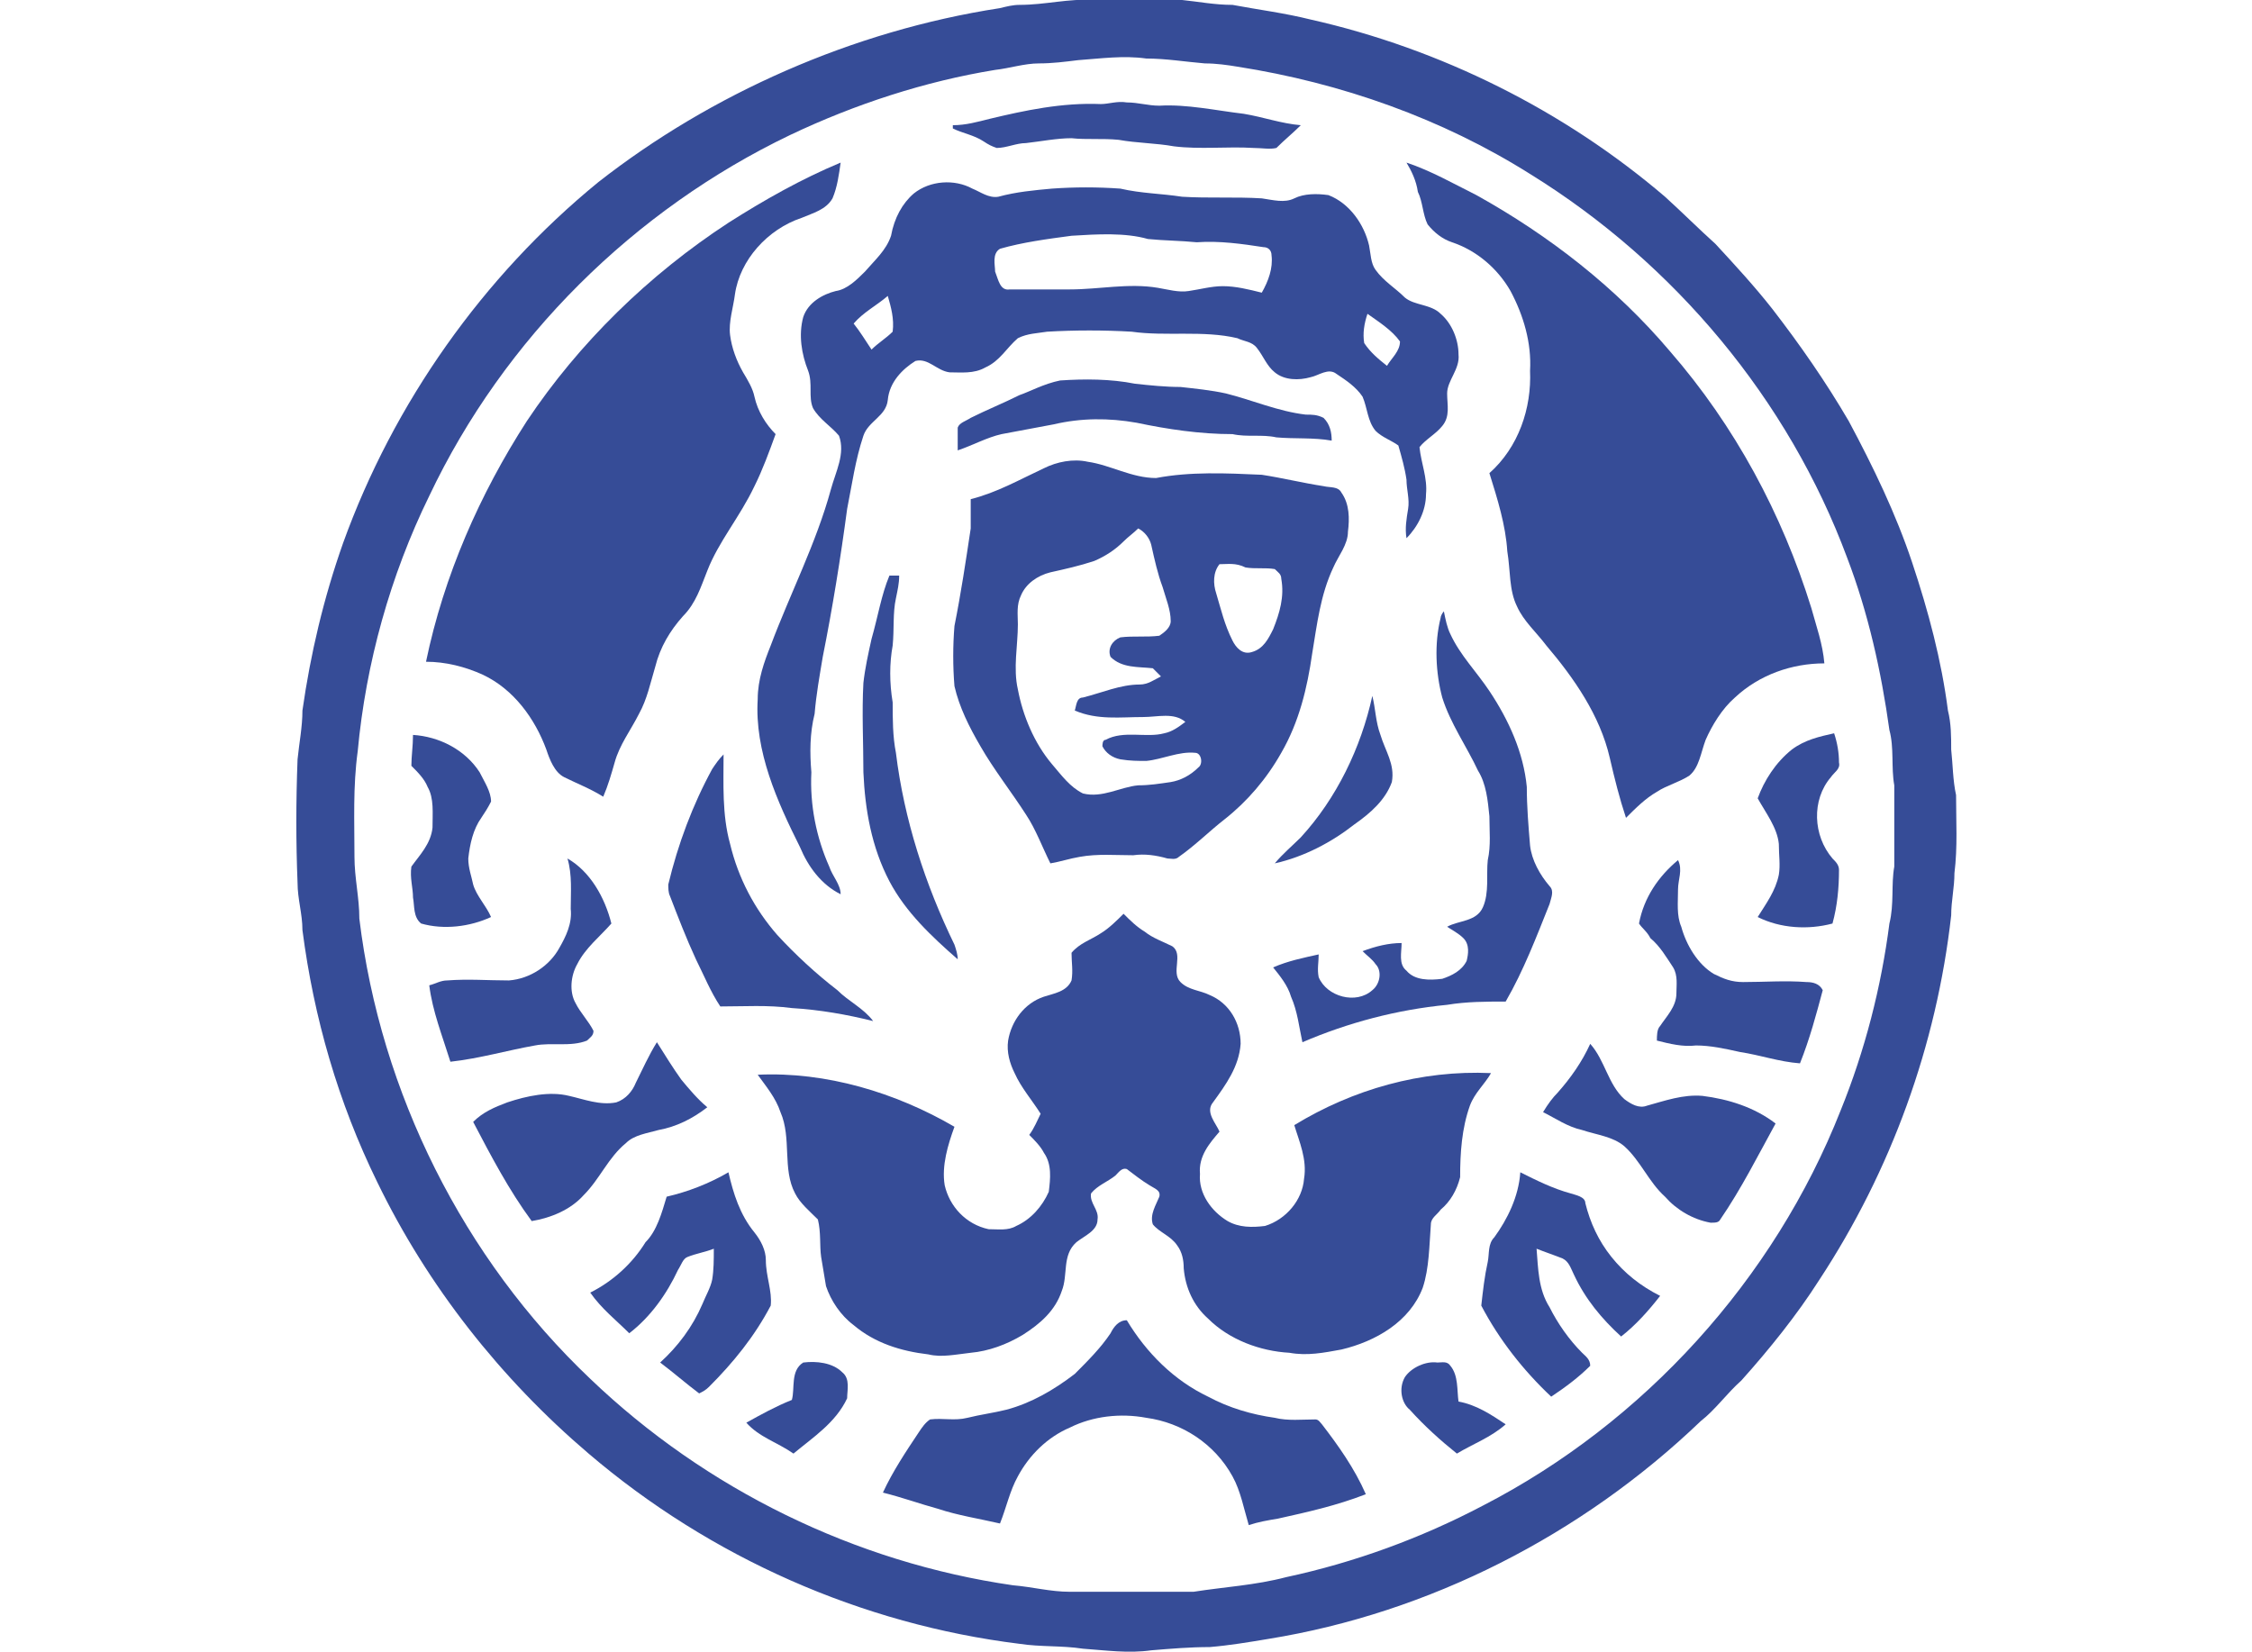 <?xml version="1.0" encoding="utf-8"?>
<!-- Generator: Adobe Illustrator 24.3.0, SVG Export Plug-In . SVG Version: 6.00 Build 0)  -->
<svg version="1.1" id="Layer_1" xmlns="http://www.w3.org/2000/svg" xmlns:xlink="http://www.w3.org/1999/xlink" x="0px" y="0px"
	 viewBox="0 0 138.5 101.6" style="enable-background:new 0 0 138.5 101.6;" xml:space="preserve">
<style type="text/css">
	.st0{fill:#364C97;}
</style>
<g id="_x23_364c97ff">
	<path class="st0" d="M67.3,0c1.8-0.1,3.6,0,5.4,0c1,0.1,2,0.3,3.1,0.3c1.6,0.3,3.2,0.5,4.8,0.9c8,1.8,15.6,5.6,21.8,10.9
		c1.1,1,2.1,2,3.1,2.9c1.2,1.3,2.4,2.6,3.5,4c1.7,2.2,3.3,4.5,4.7,6.9c1.5,2.8,2.9,5.7,3.9,8.7s1.8,6,2.2,9.1
		c0.2,0.8,0.2,1.6,0.2,2.4c0.1,0.9,0.1,1.9,0.3,2.8c0,1.6,0.1,3.2-0.1,4.8c0,0.9-0.2,1.7-0.2,2.6c-0.9,8-3.7,15.7-8.1,22.4
		c-1.4,2.2-3.1,4.3-4.8,6.2c-0.9,0.8-1.6,1.8-2.5,2.5c-7.3,7-16.7,11.8-26.6,13.4c-1.2,0.2-2.4,0.4-3.6,0.5c-1.2,0-2.4,0.1-3.6,0.2
		c-1.4,0.2-2.8,0-4.2-0.1c-1.3-0.2-2.6-0.1-3.9-0.3c-9.7-1.2-19-5.3-26.5-11.7c-5.4-4.6-9.9-10.3-13-16.7
		c-2.4-4.9-3.9-10.1-4.6-15.5c0-1-0.3-1.9-0.3-2.9c-0.1-2.5-0.1-5,0-7.6c0.1-1,0.3-2,0.3-3c0.5-3.5,1.3-6.9,2.5-10.3
		c3.1-8.6,8.6-16.4,15.7-22.2c6.9-5.4,15.6-9.3,24.7-10.7c0.4-0.1,0.8-0.2,1.2-0.2C64.3,0.3,65.7-0.1,67.3,0 M66.3,3.7
		c-0.8,0.1-1.6,0.2-2.4,0.2c-0.9,0-1.8,0.3-2.7,0.4c-4.3,0.7-8.6,2.1-12.6,4C39,12.9,31,20.8,26.4,30.5C24,35.4,22.5,40.8,22,46.2
		c-0.3,2.2-0.2,4.3-0.2,6.5c0,1.3,0.3,2.5,0.3,3.8c1.3,10.7,6.4,20.9,14.2,28.3c7.1,6.8,16.3,11.3,26,12.7c1.2,0.1,2.3,0.4,3.5,0.4
		c2.5,0,5.1,0,7.6,0c1.9-0.3,3.8-0.4,5.7-0.9c4.2-0.9,8.3-2.4,12.1-4.4c9.9-5.1,17.9-13.9,22-24.3c1.5-3.7,2.5-7.6,3-11.5
		c0.3-1.2,0.1-2.4,0.3-3.5c0-1.7,0-3.3,0-5c-0.2-1.1,0-2.3-0.3-3.4c-0.5-3.6-1.3-7.2-2.6-10.6C110,24.6,103,16.2,94.1,10.7
		c-5.4-3.4-11.6-5.6-18-6.6c-0.6-0.1-1.3-0.2-2-0.2c-1.2-0.1-2.4-0.3-3.6-0.3C69.1,3.4,67.7,3.6,66.3,3.7z"/>
	<path class="st0" d="M67.7,6.4c0.5,0,1-0.2,1.6-0.1c0.7,0,1.3,0.2,2,0.2C73,6.4,74.8,6.8,76.5,7c1.2,0.2,2.3,0.6,3.5,0.7
		c-0.5,0.5-1,0.9-1.5,1.4c-0.4,0.1-0.9,0-1.4,0C75.5,9,73.8,9.2,72.2,9c-1.1-0.2-2.3-0.2-3.4-0.4c-1-0.1-2,0-2.9-0.1
		c-0.9,0-1.9,0.2-2.8,0.3c-0.6,0-1.2,0.3-1.8,0.3C61,9,60.8,8.9,60.5,8.7c-0.6-0.4-1.3-0.5-1.9-0.8c0-0.1,0-0.2,0-0.2
		c0.8,0,1.5-0.2,2.3-0.4C63,6.8,65.3,6.3,67.7,6.4z"/>
	<path class="st0" d="M86.5,10c1.5,0.5,2.9,1.3,4.3,2c4.5,2.5,8.6,5.7,11.9,9.6c4,4.6,6.9,10,8.7,15.8c0.3,1.1,0.7,2.2,0.8,3.4
		c-2,0-4,0.7-5.5,2.1c-0.8,0.7-1.4,1.7-1.8,2.6c-0.3,0.8-0.4,1.7-1,2.2c-0.6,0.4-1.4,0.6-2,1c-0.7,0.4-1.3,1-1.9,1.6
		c-0.4-1.2-0.7-2.4-1-3.7c-0.6-2.6-2.2-4.9-3.9-6.9c-0.6-0.8-1.4-1.5-1.8-2.4c-0.5-1-0.4-2.2-0.6-3.4c-0.1-1.6-0.6-3.2-1.1-4.8
		c1.8-1.6,2.6-4,2.5-6.3c0.1-1.7-0.4-3.4-1.2-4.9c-0.8-1.4-2.1-2.5-3.6-3c-0.6-0.2-1.1-0.6-1.5-1.1c-0.3-0.6-0.3-1.4-0.6-2
		C87.1,11.1,86.8,10.5,86.5,10z"/>
	<path class="st0" d="M44.8,13.7c2.2-1.4,4.5-2.7,6.9-3.7c-0.1,0.7-0.2,1.5-0.5,2.2c-0.4,0.7-1.2,0.9-1.9,1.2
		c-2.1,0.7-3.8,2.6-4.1,4.7c-0.1,0.8-0.4,1.7-0.3,2.5c0.1,0.8,0.4,1.6,0.8,2.3c0.3,0.5,0.6,1,0.7,1.5c0.2,0.9,0.7,1.7,1.3,2.3
		c-0.4,1.1-0.8,2.2-1.3,3.2c-0.9,1.9-2.2,3.4-2.9,5.2c-0.4,1-0.7,2-1.5,2.8c-0.8,0.9-1.4,1.9-1.7,3.1c-0.3,1-0.5,2-1,2.9
		c-0.5,1-1.2,1.9-1.5,3c-0.2,0.7-0.4,1.4-0.7,2.1c-0.8-0.5-1.6-0.8-2.4-1.2c-0.6-0.3-0.9-1.1-1.1-1.7c-0.7-1.9-2-3.7-3.9-4.6
		c-1.1-0.5-2.3-0.8-3.5-0.8c1.1-5.3,3.3-10.3,6.2-14.8C35.6,21.1,39.9,16.9,44.8,13.7z"/>
	<path class="st0" d="M56.2,11.9c1-0.8,2.5-0.9,3.6-0.3c0.5,0.2,1,0.6,1.6,0.5c1.1-0.3,2.2-0.4,3.3-0.5c1.4-0.1,2.8-0.1,4.2,0
		c1.3,0.3,2.5,0.3,3.8,0.5c1.6,0.1,3.3,0,4.9,0.1c0.7,0.1,1.4,0.3,2,0s1.4-0.3,2.1-0.2c1.3,0.5,2.2,1.8,2.5,3.1
		c0.1,0.5,0.1,1.1,0.4,1.5c0.5,0.7,1.2,1.1,1.8,1.7c0.6,0.5,1.6,0.4,2.2,1c0.7,0.6,1.1,1.6,1.1,2.5c0.1,0.9-0.7,1.6-0.7,2.4
		c0,0.7,0.2,1.4-0.3,2c-0.4,0.5-1,0.8-1.4,1.3c0.1,1,0.5,1.9,0.4,2.9c0,1-0.5,2-1.2,2.7c-0.1-0.6,0-1.2,0.1-1.8s-0.1-1.2-0.1-1.8
		c-0.1-0.7-0.3-1.4-0.5-2.1c-0.4-0.3-1-0.5-1.4-0.9c-0.5-0.6-0.5-1.4-0.8-2.1c-0.4-0.6-1-1-1.6-1.4c-0.5-0.4-1.1,0.1-1.6,0.2
		c-0.7,0.2-1.6,0.2-2.2-0.3c-0.5-0.4-0.7-1-1.1-1.5C77,21,76.5,21,76.1,20.8c-2.1-0.5-4.4-0.1-6.5-0.4c-1.7-0.1-3.5-0.1-5.2,0
		c-0.6,0.1-1.2,0.1-1.8,0.4c-0.7,0.6-1.1,1.4-2,1.8c-0.7,0.4-1.5,0.3-2.2,0.3c-0.8-0.1-1.3-0.9-2.1-0.7c-0.8,0.5-1.6,1.3-1.7,2.4
		c-0.1,1-1.2,1.3-1.5,2.2c-0.5,1.5-0.7,3-1,4.5c-0.4,3-0.9,6.1-1.5,9.1c-0.2,1.2-0.4,2.3-0.5,3.5c-0.3,1.2-0.3,2.4-0.2,3.6
		c-0.1,2,0.3,4,1.1,5.8c0.2,0.6,0.7,1.1,0.7,1.7c-1.2-0.6-2-1.7-2.5-2.9c-1.4-2.8-2.8-5.9-2.6-9.1c0-1.2,0.4-2.3,0.8-3.3
		c1.2-3.2,2.8-6.3,3.7-9.6c0.3-1.1,0.9-2.2,0.5-3.3c-0.5-0.6-1.2-1-1.6-1.7c-0.3-0.7,0-1.5-0.3-2.3c-0.4-1-0.6-2.2-0.3-3.3
		c0.3-0.9,1.2-1.4,2-1.6c0.7-0.1,1.3-0.7,1.8-1.2c0.6-0.7,1.3-1.3,1.6-2.2C55,13.4,55.5,12.5,56.2,11.9 M65.9,14.5
		c-1.5,0.2-3,0.4-4.4,0.8c-0.5,0.3-0.3,1-0.3,1.4c0.2,0.5,0.3,1.2,0.9,1.1c1.2,0,2.5,0,3.7,0c1.8,0,3.6-0.4,5.4-0.1
		c0.6,0.1,1.3,0.3,1.9,0.2c0.7-0.1,1.4-0.3,2.1-0.3c0.8,0,1.6,0.2,2.4,0.4c0.4-0.7,0.7-1.5,0.6-2.3c0-0.3-0.2-0.5-0.5-0.5
		c-1.3-0.2-2.7-0.4-4.1-0.3c-1-0.1-2-0.1-3-0.2C69.2,14.3,67.5,14.4,65.9,14.5 M52.5,19.9c0.4,0.5,0.7,1,1.1,1.6
		c0.4-0.4,0.9-0.7,1.3-1.1c0.1-0.8-0.1-1.5-0.3-2.2C53.9,18.8,53.1,19.2,52.5,19.9 M83.9,21.1c0.4,0.6,0.9,1,1.4,1.4
		c0.3-0.5,0.8-0.9,0.8-1.5c-0.5-0.7-1.3-1.2-2-1.7C83.9,19.9,83.8,20.5,83.9,21.1z"/>
	<path class="st0" d="M65.2,23.4c1.5-0.1,3.1-0.1,4.6,0.2c0.9,0.1,1.9,0.2,2.8,0.2c0.9,0.1,1.9,0.2,2.8,0.4c1.6,0.4,3.2,1.1,4.9,1.3
		c0.4,0,0.7,0,1.1,0.2c0.4,0.4,0.5,0.9,0.5,1.4c-1.1-0.2-2.3-0.1-3.4-0.2c-0.9-0.2-1.8,0-2.7-0.2c-2,0-4-0.3-5.9-0.7
		c-1.7-0.3-3.4-0.3-5.1,0.1c-1.1,0.2-2.1,0.4-3.2,0.6c-0.9,0.2-1.8,0.7-2.7,1c0-0.5,0-0.9,0-1.4c0.1-0.3,0.5-0.4,0.8-0.6
		c1-0.5,2-0.9,3-1.4C63.3,24.1,64.2,23.6,65.2,23.4z"/>
	<path class="st0" d="M64.2,28.8c0.8-0.4,1.8-0.6,2.7-0.4c1.4,0.2,2.7,1,4.2,1c2.1-0.4,4.3-0.3,6.5-0.2c1.3,0.2,2.5,0.5,3.8,0.7
		c0.4,0.1,0.9,0,1.1,0.4c0.5,0.7,0.5,1.6,0.4,2.4c0,0.8-0.6,1.5-0.9,2.2c-0.8,1.7-1,3.5-1.3,5.3c-0.3,2.1-0.8,4.2-1.9,6.1
		c-0.9,1.6-2.1,3-3.5,4.1c-0.9,0.7-1.8,1.6-2.8,2.3c-0.2,0.2-0.5,0.1-0.7,0.1c-0.7-0.2-1.4-0.3-2.1-0.2c-1.1,0-2.2-0.1-3.3,0.1
		c-0.6,0.1-1.2,0.3-1.8,0.4c-0.5-1-0.9-2.1-1.5-3c-0.9-1.4-2-2.8-2.8-4.2c-0.7-1.2-1.3-2.4-1.6-3.7c-0.1-1.2-0.1-2.5,0-3.7
		c0.4-2,0.7-4,1-6c0-0.6,0-1.2,0-1.8C61.3,30.3,62.7,29.5,64.2,28.8 M69.1,33.3c-0.5,0.5-1.1,0.9-1.8,1.2c-0.9,0.3-1.8,0.5-2.7,0.7
		c-0.8,0.2-1.5,0.7-1.8,1.4c-0.3,0.6-0.2,1.2-0.2,1.8c0,1.3-0.3,2.7,0,4c0.3,1.6,1,3.3,2.1,4.6c0.6,0.7,1.1,1.4,1.9,1.8
		c1.2,0.3,2.3-0.4,3.4-0.5c0.7,0,1.3-0.1,2-0.2c0.6-0.1,1.2-0.4,1.7-0.9c0.3-0.2,0.2-0.9-0.2-0.9c-1-0.1-2,0.4-3,0.5
		c-0.5,0-1,0-1.6-0.1c-0.5-0.1-0.9-0.4-1.1-0.8c0-0.1,0-0.4,0.2-0.4c1.1-0.6,2.5-0.1,3.6-0.4c0.5-0.1,0.9-0.4,1.3-0.7
		c-0.7-0.6-1.7-0.3-2.6-0.3c-1.4,0-2.8,0.2-4.2-0.4c0.1-0.3,0.1-0.8,0.5-0.8c1.2-0.3,2.3-0.8,3.5-0.8c0.5,0,0.9-0.3,1.3-0.5
		c-0.2-0.2-0.3-0.3-0.5-0.5c-0.9-0.1-1.9,0-2.6-0.7c-0.2-0.5,0.1-1,0.6-1.2c0.8-0.1,1.6,0,2.4-0.1c0.3-0.2,0.7-0.5,0.7-0.9
		c0-0.7-0.3-1.4-0.5-2.1c-0.3-0.8-0.5-1.7-0.7-2.6c-0.1-0.4-0.4-0.8-0.8-1C69.7,32.8,69.4,33,69.1,33.3 M75,34.7
		c-0.4,0.5-0.4,1.2-0.2,1.8c0.3,1,0.5,1.9,1,2.9c0.2,0.4,0.6,0.9,1.2,0.7c0.7-0.2,1-0.8,1.3-1.4c0.4-1,0.7-2,0.5-3.1
		c0-0.3-0.2-0.4-0.4-0.6c-0.6-0.1-1.2,0-1.8-0.1C76,34.6,75.5,34.7,75,34.7z"/>
	<path class="st0" d="M54.7,35.4c0.2,0,0.4,0,0.6,0c0,0.5-0.1,0.9-0.2,1.4c-0.2,0.9-0.1,1.9-0.2,2.9c-0.2,1.1-0.2,2.3,0,3.5
		c0,1,0,2.1,0.2,3.1c0.5,4.1,1.8,8.1,3.6,11.8c0.1,0.3,0.2,0.6,0.2,0.9c-1.6-1.4-3.2-2.9-4.2-4.8c-1.1-2.1-1.5-4.4-1.6-6.7
		c0-1.8-0.1-3.7,0-5.5c0.1-0.9,0.3-1.8,0.5-2.7C54,37.9,54.2,36.6,54.7,35.4z"/>
	<path class="st0" d="M88.6,38c0-0.1,0.1-0.3,0.2-0.4c0.1,0.5,0.2,1,0.4,1.4c0.6,1.3,1.6,2.3,2.4,3.5c1.2,1.8,2.1,3.8,2.3,5.9
		c0,1.2,0.1,2.4,0.2,3.6c0.1,0.9,0.6,1.8,1.2,2.5c0.3,0.3,0.1,0.7,0,1.1c-0.8,2-1.6,4.1-2.7,6c-1.2,0-2.4,0-3.6,0.2
		c-3.1,0.3-6.1,1.1-8.9,2.3c-0.2-0.9-0.3-1.9-0.7-2.8c-0.2-0.7-0.7-1.3-1.1-1.8c0.9-0.4,1.9-0.6,2.8-0.8c0,0.5-0.1,0.9,0,1.4
		c0.5,1.2,2.3,1.7,3.3,0.8c0.5-0.4,0.6-1.2,0.2-1.6c-0.2-0.3-0.5-0.5-0.8-0.8c0.8-0.3,1.6-0.5,2.4-0.5c0,0.6-0.2,1.3,0.3,1.7
		c0.5,0.6,1.4,0.6,2.2,0.5c0.6-0.2,1.2-0.5,1.5-1.1c0.1-0.4,0.2-1-0.2-1.4c-0.3-0.3-0.7-0.5-1-0.7c0.7-0.4,1.8-0.3,2.2-1.2
		c0.4-0.9,0.2-2,0.3-2.9c0.2-0.9,0.1-1.8,0.1-2.7c-0.1-1-0.2-2-0.7-2.8c-0.7-1.5-1.7-2.9-2.2-4.5C88.3,41.4,88.2,39.6,88.6,38z"/>
	<path class="st0" d="M80,51.5c2.2-2.4,3.7-5.5,4.4-8.7c0.2,0.8,0.2,1.6,0.5,2.4c0.3,1,0.9,1.8,0.7,2.9c-0.4,1.1-1.3,1.9-2.3,2.6
		c-1.4,1.1-3.1,2-4.9,2.4C78.9,52.5,79.5,52,80,51.5z"/>
	<path class="st0" d="M110.2,46.1c0.8-0.6,1.7-0.8,2.6-1c0.2,0.6,0.3,1.2,0.3,1.8c0.1,0.4-0.3,0.6-0.5,0.9c-1.2,1.4-1.1,3.6,0.1,5
		c0.2,0.2,0.4,0.4,0.4,0.7c0,1.1-0.1,2.2-0.4,3.3c-1.5,0.4-3.2,0.3-4.6-0.4c0.5-0.8,1.1-1.6,1.3-2.6c0.1-0.6,0-1.2,0-1.9
		c-0.1-1-0.8-1.9-1.3-2.8C108.5,48,109.2,46.9,110.2,46.1z"/>
	<path class="st0" d="M25.4,45.2c1.6,0.1,3.2,0.9,4.1,2.3c0.3,0.6,0.7,1.2,0.7,1.8c-0.2,0.4-0.4,0.7-0.6,1c-0.5,0.7-0.7,1.6-0.8,2.5
		c0,0.6,0.2,1.1,0.3,1.6c0.2,0.7,0.8,1.3,1.1,2c-1.3,0.6-2.9,0.8-4.3,0.4c-0.5-0.4-0.4-1.1-0.5-1.6c0-0.6-0.2-1.2-0.1-1.9
		c0.5-0.7,1.2-1.4,1.3-2.4c0-0.9,0.1-1.8-0.3-2.5c-0.2-0.5-0.6-0.9-1-1.3C25.3,46.5,25.4,45.9,25.4,45.2z"/>
	<path class="st0" d="M43.8,47.3c0.2-0.3,0.4-0.6,0.7-0.9c0,1.8-0.1,3.7,0.4,5.5c0.5,2.1,1.5,4,2.9,5.6c1.1,1.2,2.4,2.4,3.7,3.4
		c0.7,0.7,1.6,1.1,2.2,1.9c-1.6-0.4-3.3-0.7-5-0.8c-1.5-0.2-2.9-0.1-4.4-0.1c-0.6-0.9-1-1.9-1.5-2.9c-0.6-1.3-1.1-2.6-1.6-3.9
		c-0.1-0.2-0.1-0.5-0.1-0.7C41.7,51.9,42.6,49.5,43.8,47.3z"/>
	<path class="st0" d="M34.9,52.8c1.4,0.8,2.3,2.4,2.7,4c-0.7,0.8-1.6,1.5-2.1,2.5C35.1,60,35,61,35.4,61.7c0.3,0.6,0.8,1.1,1.1,1.7
		c0,0.3-0.2,0.4-0.4,0.6c-1,0.4-2.2,0.1-3.2,0.3c-1.7,0.3-3.4,0.8-5.2,1c-0.5-1.6-1.1-3.1-1.3-4.7c0.4-0.1,0.7-0.3,1.1-0.3
		c1.3-0.1,2.5,0,3.8,0c1.3-0.1,2.5-0.9,3.1-2c0.4-0.7,0.8-1.5,0.7-2.4C35.1,54.9,35.2,53.8,34.9,52.8z"/>
	<path class="st0" d="M100.8,56.8c0.3-1.6,1.2-2.9,2.4-3.9c0.3,0.6,0,1.2,0,1.8c0,0.8-0.1,1.6,0.2,2.3c0.3,1.1,1,2.3,2,2.9
		c0.6,0.3,1.1,0.5,1.8,0.5c1.3,0,2.6-0.1,3.9,0c0.4,0,0.8,0.1,1,0.5c-0.4,1.5-0.8,3-1.4,4.5c-1.3-0.1-2.4-0.5-3.7-0.7
		c-0.9-0.2-1.8-0.4-2.7-0.4c-0.8,0.1-1.6-0.1-2.4-0.3c0-0.3,0-0.7,0.2-0.9c0.4-0.6,1-1.2,1-2c0-0.5,0.1-1.1-0.2-1.6
		c-0.4-0.6-0.8-1.3-1.4-1.8C101.3,57.3,101,57.1,100.8,56.8z"/>
	<path class="st0" d="M67.7,57.4c0.5-0.3,1-0.8,1.4-1.2c0.4,0.4,0.8,0.8,1.3,1.1c0.5,0.4,1.1,0.6,1.7,0.9c0.7,0.5-0.1,1.6,0.5,2.2
		c0.5,0.5,1.2,0.5,1.8,0.8c1.2,0.5,1.9,1.7,1.9,3c-0.1,1.4-0.9,2.5-1.7,3.6c-0.5,0.6,0.2,1.3,0.4,1.8c-0.6,0.7-1.3,1.5-1.2,2.6
		c-0.1,1.2,0.7,2.3,1.7,2.9c0.7,0.4,1.5,0.4,2.3,0.3c1.3-0.4,2.3-1.6,2.4-2.9c0.2-1.2-0.3-2.3-0.6-3.3c3.6-2.2,7.8-3.4,12.1-3.2
		c-0.4,0.7-1,1.2-1.3,2c-0.5,1.4-0.6,2.9-0.6,4.4c-0.2,0.8-0.6,1.5-1.2,2c-0.2,0.3-0.6,0.5-0.6,0.9c-0.1,1.3-0.1,2.7-0.5,3.9
		c-0.8,2.1-2.9,3.3-5,3.8c-1.1,0.2-2.1,0.4-3.2,0.2c-1.8-0.1-3.7-0.8-5-2.1c-0.9-0.8-1.4-1.9-1.5-3.1c0-0.5-0.1-1-0.4-1.4
		c-0.4-0.6-1.1-0.8-1.5-1.3c-0.2-0.6,0.2-1.2,0.4-1.7c0.1-0.4-0.3-0.5-0.6-0.7c-0.5-0.3-1-0.7-1.4-1c-0.3-0.1-0.5,0.2-0.7,0.4
		c-0.5,0.4-1.1,0.6-1.5,1.1c-0.1,0.6,0.5,1,0.4,1.6c0,0.7-0.8,1-1.3,1.4c-0.9,0.8-0.5,2-0.9,3c-0.4,1.2-1.3,2-2.4,2.7
		c-1,0.6-2.1,1-3.2,1.1c-0.9,0.1-1.8,0.3-2.6,0.1c-1.7-0.2-3.3-0.7-4.6-1.8c-0.8-0.6-1.4-1.5-1.7-2.4c-0.1-0.6-0.2-1.2-0.3-1.8
		c-0.1-0.7,0-1.5-0.2-2.3c-0.5-0.5-1.1-1-1.4-1.6c-0.8-1.5-0.2-3.4-0.9-5c-0.3-0.9-0.9-1.6-1.4-2.3c4.2-0.2,8.5,1.1,12.1,3.2
		c-0.4,1.1-0.8,2.4-0.6,3.6c0.3,1.3,1.3,2.4,2.7,2.7c0.6,0,1.2,0.1,1.7-0.2c0.9-0.4,1.6-1.2,2-2.1c0.1-0.8,0.2-1.7-0.3-2.4
		c-0.2-0.4-0.6-0.8-0.9-1.1c0.3-0.4,0.5-0.9,0.7-1.3c-0.5-0.8-1.2-1.6-1.6-2.5c-0.3-0.6-0.5-1.3-0.4-2c0.2-1.2,1-2.3,2.2-2.7
		c0.6-0.2,1.4-0.3,1.7-1c0.1-0.6,0-1.1,0-1.7C66.4,58,67.1,57.8,67.7,57.4z"/>
	<path class="st0" d="M39.1,66.6c0.4-0.8,0.8-1.7,1.3-2.5c0.5,0.8,1,1.6,1.5,2.3c0.5,0.6,1,1.2,1.6,1.7c-0.9,0.7-1.9,1.2-3,1.4
		c-0.7,0.2-1.5,0.3-2,0.8c-1.1,0.9-1.6,2.2-2.6,3.2c-0.8,0.9-2,1.4-3.2,1.6c-1.4-1.9-2.5-4-3.6-6.1c0.6-0.6,1.3-0.9,2.1-1.2
		c1.2-0.4,2.6-0.7,3.8-0.4c0.9,0.2,1.9,0.6,2.9,0.4C38.5,67.6,38.9,67.1,39.1,66.6z"/>
	<path class="st0" d="M95.8,67.2c0.8-0.9,1.5-1.9,2-3c0.9,1,1.1,2.5,2.1,3.4c0.4,0.3,0.9,0.6,1.4,0.4c1.1-0.3,2.2-0.7,3.4-0.6
		c1.6,0.2,3.2,0.7,4.5,1.7c-1.1,2-2.1,4-3.4,5.9c-0.1,0.2-0.3,0.2-0.6,0.2c-1.1-0.2-2.1-0.8-2.8-1.6c-1-0.9-1.5-2.2-2.5-3.1
		c-0.7-0.6-1.7-0.7-2.6-1c-0.9-0.2-1.6-0.7-2.4-1.1C95.2,67.9,95.5,67.5,95.8,67.2z"/>
	<path class="st0" d="M93.5,72.1c1,0.5,2,1,3.1,1.3c0.3,0.1,0.9,0.2,0.9,0.6c0.3,1.2,0.8,2.3,1.6,3.3s1.8,1.8,3,2.4
		c-0.7,0.9-1.5,1.8-2.4,2.5c-1.2-1.1-2.2-2.3-2.9-3.8c-0.2-0.4-0.3-0.8-0.7-1c-0.5-0.2-1.1-0.4-1.6-0.6c0.1,1.2,0.1,2.5,0.8,3.6
		c0.5,1,1.2,2,2,2.8c0.2,0.2,0.5,0.4,0.5,0.8c-0.7,0.7-1.5,1.3-2.4,1.9c-1.7-1.6-3.2-3.5-4.3-5.6c0.1-0.9,0.2-1.8,0.4-2.7
		c0.1-0.5,0-1.1,0.4-1.5C92.7,75,93.4,73.6,93.5,72.1z"/>
	<path class="st0" d="M41,73.6c1.3-0.3,2.6-0.8,3.8-1.5c0.3,1.3,0.7,2.6,1.6,3.7c0.4,0.5,0.7,1.1,0.7,1.7c0,1,0.4,1.9,0.3,2.8
		c-1,1.9-2.3,3.5-3.8,5c-0.2,0.2-0.4,0.3-0.6,0.4c-0.8-0.6-1.6-1.3-2.4-1.9c1.1-1,2-2.2,2.6-3.6c0.2-0.5,0.5-1,0.6-1.5
		c0.1-0.6,0.1-1.2,0.1-1.9c-0.5,0.2-1.1,0.3-1.6,0.5c-0.3,0.1-0.4,0.5-0.6,0.8C41,79.6,40,81,38.7,82c-0.8-0.8-1.7-1.5-2.4-2.5
		c1.4-0.7,2.6-1.8,3.4-3.1C40.4,75.7,40.7,74.6,41,73.6z"/>
	<path class="st0" d="M68.3,82c0.2-0.4,0.5-0.8,1-0.8c1.2,2,2.9,3.7,5,4.7c1.3,0.7,2.7,1.1,4.1,1.3c0.8,0.2,1.7,0.1,2.5,0.1
		c0.2,0,0.3,0.2,0.4,0.3c1,1.3,2,2.7,2.7,4.3c-1.8,0.7-3.6,1.1-5.4,1.5c-0.6,0.1-1.2,0.2-1.8,0.4c-0.3-1-0.5-2.1-1-3
		c-1.1-2-3.1-3.3-5.3-3.6c-1.6-0.3-3.3-0.1-4.7,0.6c-1.4,0.6-2.5,1.7-3.2,3c-0.5,0.9-0.7,1.9-1.1,2.9c-1.3-0.3-2.6-0.5-3.8-0.9
		c-1.1-0.3-2.2-0.7-3.4-1c0.6-1.3,1.4-2.5,2.2-3.7c0.2-0.3,0.4-0.6,0.7-0.8c0.8-0.1,1.5,0.1,2.3-0.1s1.6-0.3,2.4-0.5
		c1.5-0.4,2.9-1.2,4.2-2.2C66.9,83.7,67.7,82.9,68.3,82z"/>
	<path class="st0" d="M49.4,83.8c0.8-0.1,1.8,0,2.4,0.6c0.5,0.4,0.3,1.1,0.3,1.6c-0.7,1.5-2.1,2.4-3.3,3.4c-1-0.7-2.1-1-2.9-1.9
		c0.9-0.5,1.8-1,2.8-1.4C48.9,85.4,48.6,84.3,49.4,83.8z"/>
	<path class="st0" d="M86.4,84.7c0.4-0.6,1.3-1,2-0.9c0.3,0,0.6-0.1,0.8,0.2c0.5,0.6,0.4,1.5,0.5,2.2c1.1,0.2,2,0.8,2.9,1.4
		c-0.9,0.8-2,1.2-3,1.8c-1-0.8-2-1.7-2.9-2.7C86.2,86.3,86,85.4,86.4,84.7z"/>
</g>
</svg>
